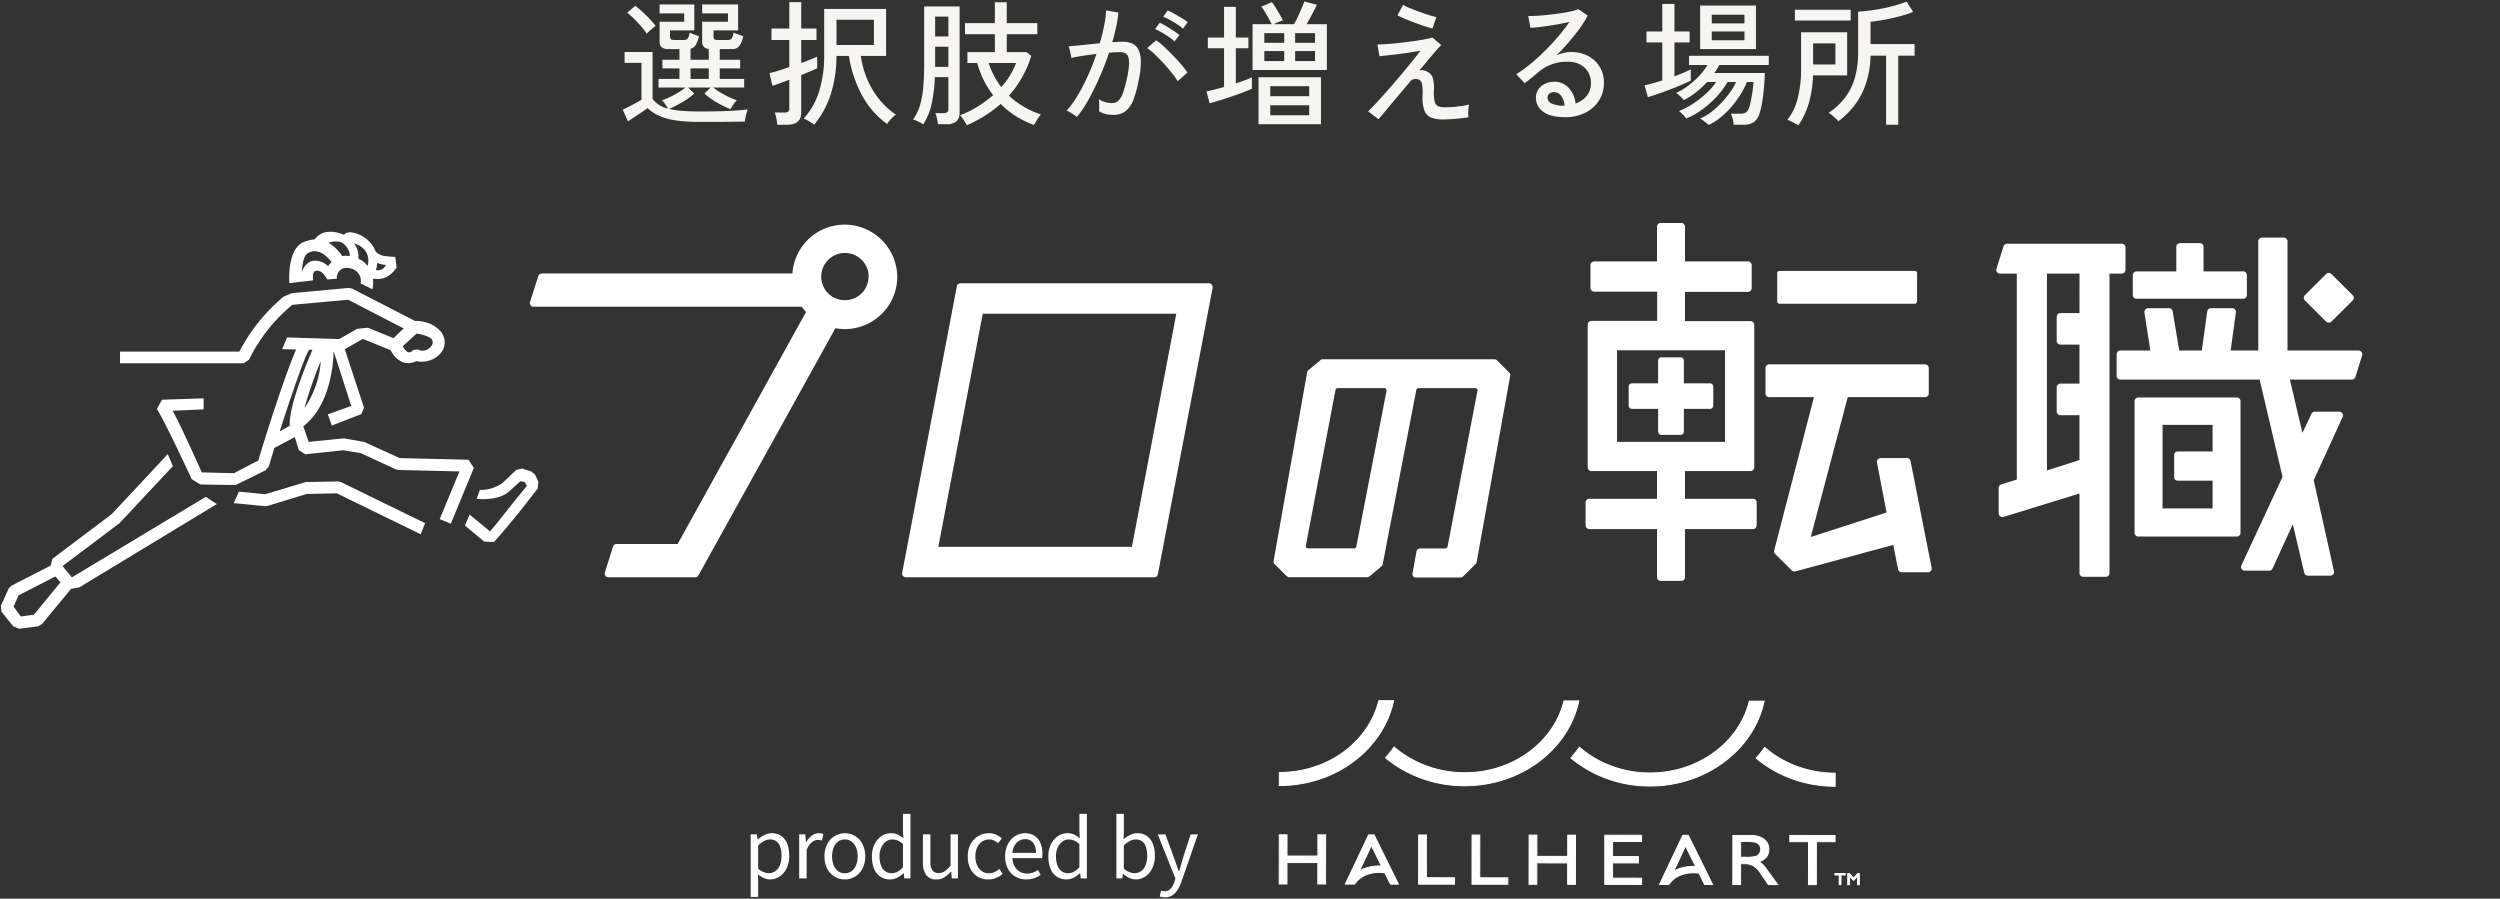 <svg xmlns="http://www.w3.org/2000/svg" width="740" height="266" viewBox="0 0 740 266"><rect x="0" y="0" width="740" height="266" fill="#333333" stroke="none"/><g transform="translate(.25 66)"><path fill="#fff" d="M357.629 17.841h-73.583a1.1 1.1 0 0 0-1.062.883l-16.199 84.877a1.138 1.138 0 0 0 .226.883 1.082 1.082 0 0 0 .835.381h73.565a1.06 1.06 0 0 0 1.062-.865l16.22-84.791a1.086 1.086 0 0 0-.244-.883 1.063 1.063 0 0 0-.818-.485Zm-22.834 78.007h-57.293l13.14-68.975h57.293Zm108.059-55.2a1.083 1.083 0 0 0-.748-.311h-50.8a1.031 1.031 0 0 0-.7.26l-3.6 2.994a.969.969 0 0 0-.331.571l-9.955 55.964v.138a.948.948 0 0 0 .278.675l3.62 3.6a1.047 1.047 0 0 0 .766.311h23.025a1.17 1.17 0 0 0 .7-.242l3.6-3.011a.951.951 0 0 0 .313-.554l9.955-51.6a.66.66 0 0 1 .661-.554h16.829a.66.66 0 0 1 .644.606l-8.876 46.289a.7.7 0 0 1-.679.554h-7.484a1.042 1.042 0 0 0-1.044.883l-1.184 6.61a.878.878 0 0 0 .209.761.925.925 0 0 0 .714.329h13.3a1.03 1.03 0 0 0 .766-.312l3.707-3.668a.933.933 0 0 0 .3-.571l9.973-55.374a.95.95 0 0 0-.279-.658Zm-41.63 55.114a.678.678 0 0 1-.661.554h-13.645a.7.7 0 0 1-.679-.623l8.821-46.255a.66.66 0 0 1 .661-.554h13.923a.675.675 0 0 1 .522.779ZM250.492.506a15.509 15.509 0 0 0-16.185 14.449h-74.193a1.078 1.078 0 0 0-1.027.761l-2.454 7.68a1.085 1.085 0 0 0 .164.954 1.1 1.1 0 0 0 .862.448h79.4a18.417 18.417 0 0 0 1.27 1.557l-37.995 68.663h-18.1a1.078 1.078 0 0 0-1.027.761l-2.419 7.683a1.033 1.033 0 0 0 .157.952 1.1 1.1 0 0 0 .87.45h25.723a1.08 1.08 0 0 0 .957-.554l40.533-73.162a14.983 14.983 0 0 0 2.767.26 15.6 15.6 0 0 0 11.239-4.791 15.419 15.419 0 0 0 4.285-11.388A15.619 15.619 0 0 0 250.492.506Zm6.335 15.418a6.94 6.94 0 0 1-6.666 6.922h-.365a6.942 6.942 0 0 1-6.961-6.922v-.138a7.023 7.023 0 0 1 14.045.138Zm436.345 41.491-8.563 18.723 6 26.925a1.087 1.087 0 0 1-.215.926 1.1 1.1 0 0 1-.864.406h-6.648a1.112 1.112 0 0 1-1.079-.848l-3.376-14.38-6 13.117a1.132 1.132 0 0 1-1.009.64h-7.206a1.115 1.115 0 0 1-.928-.508 1.1 1.1 0 0 1-.082-1.05l12.183-26.216-6.788-28.794h-41.228a1.093 1.093 0 0 1-1.1-1.09v-6.4a1.111 1.111 0 0 1 1.1-1.107h8.876l-1.741-11.265a1.1 1.1 0 0 1 .259-.879 1.117 1.117 0 0 1 .837-.384h6.179a1.077 1.077 0 0 1 1.079.917l1.949 11.611h6.683l1.6-11.577a1.094 1.094 0 0 1 1.1-.952h6.3a1.1 1.1 0 0 1 .825.379 1.086 1.086 0 0 1 .254.867l-1.547 11.282h8.18V5.433a1.111 1.111 0 0 1 1.109-1.107h6.44a1.111 1.111 0 0 1 1.1 1.107v32.325h21.041a1.117 1.117 0 0 1 .9.452 1.1 1.1 0 0 1 .166.985l-2.019 6.4a1.1 1.1 0 0 1-1.044.761h-18.334l3.707 15.77 2.7-5.641a1.114 1.114 0 0 1 1.009-.623h7.223a1.116 1.116 0 0 1 .9.522 1.1 1.1 0 0 1 .072 1.036Zm-28.351-42v5.921a1.087 1.087 0 0 1-.328.777 1.1 1.1 0 0 1-.786.313h-31.535a1.111 1.111 0 0 1-1.114-1.09v-5.918a1.111 1.111 0 0 1 1.114-1.09h11.765V7.06a1.093 1.093 0 0 1 1.1-1.09h5.865a1.093 1.093 0 0 1 1.1 1.09v7.266h11.62a1.1 1.1 0 0 1 .844.28 1.088 1.088 0 0 1 .356.812Z"/><rect width="41.403" height="9.708" fill="#fff" rx=".63" transform="translate(525.8 14.189)"/><path fill="#fff" d="M564.193 69.581h-7.762a1.135 1.135 0 0 0-.853.407 1.119 1.119 0 0 0-.244.908l2.837 14.8-22.434 7.25 10.947-41.392h22.869a1.11 1.11 0 0 0 1.113-1.09v-7.51a1.11 1.11 0 0 0-1.113-1.107h-46.12a1.1 1.1 0 0 0-.782.325 1.088 1.088 0 0 0-.315.782v7.508a1.093 1.093 0 0 0 1.1 1.09h13.244l-11.767 45.352a1.069 1.069 0 0 0 .279 1.056l4.908 4.88a1.171 1.171 0 0 0 1.079.294l28.977-7.839 1.427 7.216a1.1 1.1 0 0 0 1.1.882h7.745a1.117 1.117 0 0 0 .852-.4 1.1 1.1 0 0 0 .244-.9l-6.248-31.615a1.112 1.112 0 0 0-1.083-.897Zm-58.302-22.116h-7.712v-6.748a.972.972 0 0 0-.975-.952h-5.674a.972.972 0 0 0-.975.952v6.748h-7.745a.972.972 0 0 0-.975.952v5.658a.972.972 0 0 0 .975.952h7.745v6.731a.972.972 0 0 0 .975.969h5.674a.972.972 0 0 0 .975-.969v-6.731h7.71a.989.989 0 0 0 .992-.952v-5.623a.989.989 0 0 0-.99-.987Z"/><path fill="#fff" d="M518.629 81.641h-20.118v-8.2h19.4a1.093 1.093 0 0 0 1.1-1.09V30.144a1.093 1.093 0 0 0-1.1-1.09h-19.4V20.4h18.64a1.093 1.093 0 0 0 1.1-1.09v-6.851a1.093 1.093 0 0 0-1.1-1.09h-18.64V1.09A1.111 1.111 0 0 0 497.397 0h-6.074a1.093 1.093 0 0 0-1.1 1.09v10.279h-18.584a1.111 1.111 0 0 0-1.114 1.09v6.783a1.111 1.111 0 0 0 1.114 1.09h18.639v8.652h-19.456a1.111 1.111 0 0 0-1.114 1.09v42.275a1.111 1.111 0 0 0 1.114 1.09h19.405v8.2h-20.032a1.111 1.111 0 0 0-1.114 1.09V89.5a1.111 1.111 0 0 0 1.114 1.107h20.032v14.224a1.111 1.111 0 0 0 1.1 1.107h6.074a1.111 1.111 0 0 0 1.114-1.107V90.6h20.118a1.1 1.1 0 0 0 .782-.326 1.086 1.086 0 0 0 .315-.782v-6.76a1.093 1.093 0 0 0-1.101-1.091Zm-40.237-43.97h31.953V64.8h-31.953Zm209.89-8.479a1.1 1.1 0 0 0 .783.311 1.1 1.1 0 0 0 .783-.312l6.3-6.264a1.086 1.086 0 0 0 0-1.557l-6.3-6.264a1.136 1.136 0 0 0-1.566 0l-6.283 6.264a1.086 1.086 0 0 0 0 1.557ZM627.786 6.143h-33.955a1.078 1.078 0 0 0-1.044.779l-2.089 6.645a1.086 1.086 0 0 0 .165.98 1.1 1.1 0 0 0 .9.439h4.96v60.962l-4.594 1.419a1.091 1.091 0 0 0-.766 1.038v7.545a1.106 1.106 0 0 0 .449.881 1.119 1.119 0 0 0 .978.174l22.486-6.922v23.551a1.111 1.111 0 0 0 1.1 1.107h6.682a1.111 1.111 0 0 0 1.1-1.107V14.985h3.62a1.111 1.111 0 0 0 1.114-1.09V7.25a1.11 1.11 0 0 0-1.1-1.107Zm-12.513 20.523h-5.639a1.111 1.111 0 0 0-1.1 1.107v7.13a1.111 1.111 0 0 0 1.1 1.107h5.639v11.542h-5.639a1.111 1.111 0 0 0-1.1 1.107v7.147a1.093 1.093 0 0 0 1.1 1.09h5.639v13.273l-9.624 3.08V14.985h9.642Zm46.571 24.987h-29.151a1.111 1.111 0 0 0-1.114 1.09v38.969a1.111 1.111 0 0 0 1.114 1.107h29.151a1.111 1.111 0 0 0 1.1-1.107V52.743a1.093 1.093 0 0 0-1.1-1.09Zm-7.165 15.989h-10.256a1.026 1.026 0 0 0-1.114.865v6.922a.778.778 0 0 0 .331.606 1.206 1.206 0 0 0 .783.242h10.256v8.2h-14.816V59.769h14.816ZM21.024 104.898l-2.767-3.34 16.829-12.666 15.837-16.911-1.514-3.56-16.586 17.754-17.6 13.255-.47 1.973-11.638 5.97-.815.848-2.3 5.122.191 1.73 3.481 4.326 1.74.71 5.569-.71 1.2-.675 8.563-10.383h-.087l2.611-.5 40.673-24.642-3.289-2.128ZM9.8 115.938l-3.881.537-2.142-2.894 1.445-3.357 10.912-5.589 1.514 1.73Zm90.828-39.263-.818-.173-9.592.19-11.972 3.6-7.779-.761-1.549 3.391 9.328.9.7-.069 11.608-3.547 8.911-.173 24.8 12.1 1.323-3.271Z"/><path fill="#fff" d="m138.429 70.082-20.362-.485-10.443-4.758-6.056-1.09-10.443 1.055-1.6-4.62c7.936-6.091 8.876-18.273 8.98-22.219l5.221 16.18-6.961 2.509 1.218 3.305 8.7-3.374.818-1.921-5.694-17.304 5.36-3.046 8.249 3.357a6.94 6.94 0 0 0 3.359 3.461l.4.156a5.038 5.038 0 0 0 3.794-.4 7.571 7.571 0 0 0 5.813-1.09 6.278 6.278 0 0 0 2.088-2.284 4.978 4.978 0 0 0-.609-5.312 8.466 8.466 0 0 0-4.554-2.787 8.889 8.889 0 0 0-3.08-.4l-18.658-9.6-.992-.19-16.812 1.54-2.458 1.038a52.573 52.573 0 0 0-13.1 16.266h-35.33v3.461h36.548l1.619-1.038a48.928 48.928 0 0 1 12.843-16.266l16.5-1.505 16.447 8.5-3.011 2.873-7.536-3.08-3.185.311-5.343 3.028-15.452-.471-1.427 3.461 4.142.121c-3.011 6.61-8.7 24.607-9.938 28.621l-1.277 4.222-7.2 3.755-9.52-.225s-6.961-15.66-8.7-18.256l9.241-.4v-3.266l-12.3.4-1.549 2.769c2.046 2.902 10.328 20.76 10.328 20.76l2.558 1.557 10.442.174 8.806-4.343.975-1.09 1.514-5a2.917 2.917 0 0 1 .226-.727v.138l5.987-3.167 1.166 3.842 1.88 1.246 11.26-1.194 5.221.848 10.445 4.827.7.156 18.065.433-5.848 14.12 3.289 1.35 6.822-16.508Zm-11.382-36.1a1.554 1.554 0 0 1 .731 1.73 2.613 2.613 0 0 1-.922 1.315 2.9 2.9 0 0 1-3.481.381l-1.427.208a1.133 1.133 0 0 1-1.375.623c-.7-.208-1.34-1.263-1.618-1.73l4.072-3.755a10.974 10.974 0 0 1 4.02 1.229Zm-44.5 27.687c3.637-11.334 7.536-22.5 8.7-24.139h.992c-2.593 6.074-6.961 16.975-6.735 22.5Zm7.327-6.922a122.11 122.11 0 0 1 4.833-13.84 28.446 28.446 0 0 1-4.8 13.843Zm2.522-37.755c0-.831-.261-2.405.731-2.786a1.592 1.592 0 0 1 1.1 0c1.183.381 1.74 1.523 2.419 2.509l2.819-.225v-.571a2.431 2.431 0 0 1 .191-.779 2.95 2.95 0 0 1 1.74-1.73 4.322 4.322 0 0 1 2.437.121 3.771 3.771 0 0 1 2.674 4.361l3.481 1.73a8.243 8.243 0 0 0 .139-3.1h.627a5.787 5.787 0 0 0 4.107-.952 9.489 9.489 0 0 0 2.28-2.353l-.188-1.625-.191-1.557a25.877 25.877 0 0 1-2.7-.208 4.422 4.422 0 0 1-2.193-.64 4.154 4.154 0 0 1-.975-.831 7.224 7.224 0 0 0-1.007-1.864 9.18 9.18 0 0 0-6.091-3.7 2.708 2.708 0 0 0-2.3.675l-1.114-.381a8.119 8.119 0 0 0-4.4-.329 5.8 5.8 0 0 0-3.1 2.094 11.96 11.96 0 0 0-3.394.848c-4.647 2.146-4.177 11.144-4.09 12.113Zm20.188-4.793a9.132 9.132 0 0 0 1.375.242 2.572 2.572 0 0 1-1.74 1.488 3.5 3.5 0 0 1-1.2 0 8.178 8.178 0 0 0 .366-2.111 10.692 10.692 0 0 0 1.2.381Zm-4.924-4.257a5.168 5.168 0 0 1 .888 4.759 6.956 6.956 0 0 0-2.716-2.109 1.279 1.279 0 0 0 0-.242 6.393 6.393 0 0 0-1.131-4.1l-.139-.19a6.115 6.115 0 0 1 3.1 1.886ZM96.869 5.848h.174a5.718 5.718 0 0 1 1.41-.311 4.6 4.6 0 0 1 1.462 0h.313a4.041 4.041 0 0 1 1.74 1.107 5.379 5.379 0 0 1 1.009 1.54 4.157 4.157 0 0 1 .278.779 5.162 5.162 0 0 1 0 .831 7 7 0 0 0-2.175 0 16.157 16.157 0 0 0-2.193-2.544 13.544 13.544 0 0 0-1.1-.883l-.592-.381-.313-.173c-.082.122-.117.07-.013.035Zm-5.882 3.029.174-.1c.346-.195 3.346-1.735 6.735 2.815a7.44 7.44 0 0 0-1.044 1.211 5.4 5.4 0 0 0-4.838-1.54 4.61 4.61 0 0 0-2.889 3.461c.052-2.352.482-5.224 1.862-5.847Zm68.1 67.66-.992-2.128-1.166-.883-2.628-.848-1.74.415-4.107 3.893a11.376 11.376 0 0 1-6.666 2.042l-.958 2.65c.7 0 6.352.658 9.607-2.2l3.324-3.028 1.253.208.7 1.142-4.65 5.728-4.107 5.191-2.158 2.578-6.056-5-1.375 3.27 5.743 4.759 2.889.087 3.481-4.015 3.777-4.568 5.674-7.25ZM221.958 199.5v-18.532h1.8l.216 1.512h.048a10.64 10.64 0 0 1 1.956-1.3 4.729 4.729 0 0 1 2.2-.552 4.779 4.779 0 0 1 2.844.828 5.02 5.02 0 0 1 1.752 2.316 9.51 9.51 0 0 1 .588 3.5 8.273 8.273 0 0 1-.8 3.8 6.047 6.047 0 0 1-2.088 2.4 5.019 5.019 0 0 1-2.78.84 4.5 4.5 0 0 1-1.8-.4 7.813 7.813 0 0 1-1.8-1.112l.072 2.28v4.42Zm5.376-7.036a3.23 3.23 0 0 0 1.932-.612 3.988 3.988 0 0 0 1.332-1.776 7.252 7.252 0 0 0 .48-2.772 8.35 8.35 0 0 0-.348-2.532 3.449 3.449 0 0 0-1.092-1.692 3.121 3.121 0 0 0-2.016-.6 3.521 3.521 0 0 0-1.668.456 8.864 8.864 0 0 0-1.788 1.32v6.864a5.479 5.479 0 0 0 1.7 1.044 4.452 4.452 0 0 0 1.468.3ZM236.31 194v-13.032h1.8l.216 2.376h.048a5.97 5.97 0 0 1 1.644-1.98 3.357 3.357 0 0 1 2.052-.732 4.355 4.355 0 0 1 .78.06 1.889 1.889 0 0 1 .612.228l-.408 1.9q-.336-.1-.6-.156a3.113 3.113 0 0 0-.672-.06 2.9 2.9 0 0 0-1.7.684 5.237 5.237 0 0 0-1.56 2.34V194Zm13.512.312a5.854 5.854 0 0 1-2.976-.8 5.828 5.828 0 0 1-2.22-2.328 7.619 7.619 0 0 1-.828-3.684 7.673 7.673 0 0 1 .828-3.708 5.913 5.913 0 0 1 2.22-2.34 5.788 5.788 0 0 1 2.976-.816 5.889 5.889 0 0 1 2.292.456 5.617 5.617 0 0 1 1.936 1.34 6.373 6.373 0 0 1 1.32 2.16 8.187 8.187 0 0 1 .48 2.9 7.53 7.53 0 0 1-.84 3.684 5.965 5.965 0 0 1-2.212 2.332 5.77 5.77 0 0 1-2.976.804Zm0-1.824a3.262 3.262 0 0 0 1.98-.624 4.1 4.1 0 0 0 1.332-1.752 6.636 6.636 0 0 0 .48-2.616 6.7 6.7 0 0 0-.48-2.64 4.1 4.1 0 0 0-1.332-1.756 3.262 3.262 0 0 0-1.98-.624 3.262 3.262 0 0 0-1.98.624 4.015 4.015 0 0 0-1.32 1.752 6.855 6.855 0 0 0-.472 2.648 6.786 6.786 0 0 0 .468 2.616 4.015 4.015 0 0 0 1.32 1.752 3.262 3.262 0 0 0 1.984.62Zm13.392 1.824a5.081 5.081 0 0 1-2.844-.792 5.09 5.09 0 0 1-1.872-2.32 9.316 9.316 0 0 1-.66-3.708 7.866 7.866 0 0 1 .792-3.648 6.106 6.106 0 0 1 2.076-2.376 4.968 4.968 0 0 1 2.772-.84 4.553 4.553 0 0 1 1.98.4 8.205 8.205 0 0 1 1.692 1.116l-.12-2.232V174.9h2.208V194h-1.8l-.188-1.536h-.072a7.5 7.5 0 0 1-1.78 1.308 4.553 4.553 0 0 1-2.184.54Zm.48-1.848a3.563 3.563 0 0 0 1.728-.444 6.123 6.123 0 0 0 1.608-1.332v-6.84a5.457 5.457 0 0 0-1.58-1.056 4.171 4.171 0 0 0-1.584-.312 3.077 3.077 0 0 0-1.884.636 4.473 4.473 0 0 0-1.372 1.752 6.149 6.149 0 0 0-.516 2.6 7.516 7.516 0 0 0 .432 2.688 3.689 3.689 0 0 0 1.236 1.716 3.183 3.183 0 0 0 1.932.592Zm13.248 1.848a3.548 3.548 0 0 1-3.036-1.3 6.255 6.255 0 0 1-.972-3.792v-8.256h2.208v7.996a4.686 4.686 0 0 0 .576 2.628 2.118 2.118 0 0 0 1.872.828 3.171 3.171 0 0 0 1.8-.528 8.309 8.309 0 0 0 1.728-1.68v-9.24h2.184V194h-1.824l-.168-2.04h-.072a8.827 8.827 0 0 1-1.932 1.7 4.313 4.313 0 0 1-2.364.652Zm15.36 0a6.059 6.059 0 0 1-3.108-.8 5.694 5.694 0 0 1-2.184-2.332 7.806 7.806 0 0 1-.8-3.684 7.412 7.412 0 0 1 .864-3.708 6.056 6.056 0 0 1 2.3-2.34 6.178 6.178 0 0 1 3.1-.816 4.913 4.913 0 0 1 2.2.456 6.652 6.652 0 0 1 1.6 1.08l-1.1 1.44a5.071 5.071 0 0 0-1.188-.816 3.144 3.144 0 0 0-1.4-.312 3.722 3.722 0 0 0-2.136.62 4.173 4.173 0 0 0-1.46 1.756 6.17 6.17 0 0 0-.528 2.64 6.231 6.231 0 0 0 .516 2.616 4.2 4.2 0 0 0 1.416 1.752 3.594 3.594 0 0 0 2.1.624 3.8 3.8 0 0 0 1.68-.372 6.107 6.107 0 0 0 1.392-.924l.96 1.488a6.916 6.916 0 0 1-1.968 1.2 6.019 6.019 0 0 1-2.256.432Zm11.208 0a6.23 6.23 0 0 1-3.168-.812 5.86 5.86 0 0 1-2.244-2.34 7.565 7.565 0 0 1-.828-3.66 8.015 8.015 0 0 1 .48-2.872 6.642 6.642 0 0 1 1.308-2.16 5.665 5.665 0 0 1 1.884-1.368 5.281 5.281 0 0 1 2.16-.468 5.113 5.113 0 0 1 2.832.744 4.738 4.738 0 0 1 1.764 2.124 7.969 7.969 0 0 1 .612 3.252q0 .36-.024.672a5.655 5.655 0 0 1-.072.576h-8.784a5.512 5.512 0 0 0 .636 2.412 4.149 4.149 0 0 0 1.5 1.588 4.149 4.149 0 0 0 2.184.56 5.19 5.19 0 0 0 1.74-.276 7.3 7.3 0 0 0 1.524-.756l.768 1.464a9.1 9.1 0 0 1-1.9.936 6.918 6.918 0 0 1-2.372.384Zm-4.1-7.872h6.98a4.659 4.659 0 0 0-.852-3.012 2.91 2.91 0 0 0-2.388-1.044 3.292 3.292 0 0 0-1.716.48 3.934 3.934 0 0 0-1.344 1.368 5.321 5.321 0 0 0-.684 2.208Zm16.028 7.872a5.081 5.081 0 0 1-2.844-.792 5.09 5.09 0 0 1-1.872-2.32 9.316 9.316 0 0 1-.66-3.708 7.866 7.866 0 0 1 .792-3.648 6.106 6.106 0 0 1 2.076-2.376 4.968 4.968 0 0 1 2.772-.84 4.553 4.553 0 0 1 1.98.4 8.205 8.205 0 0 1 1.692 1.116l-.12-2.232V174.9h2.208V194h-1.8l-.192-1.536h-.072a7.5 7.5 0 0 1-1.776 1.308 4.553 4.553 0 0 1-2.184.54Zm.48-1.848a3.563 3.563 0 0 0 1.732-.444 6.123 6.123 0 0 0 1.6-1.332v-6.84a5.457 5.457 0 0 0-1.584-1.056 4.171 4.171 0 0 0-1.584-.312 3.077 3.077 0 0 0-1.884.636 4.473 4.473 0 0 0-1.368 1.752 6.149 6.149 0 0 0-.516 2.6 7.516 7.516 0 0 0 .436 2.692 3.689 3.689 0 0 0 1.236 1.716 3.183 3.183 0 0 0 1.932.588Zm20.016 1.848a4.66 4.66 0 0 1-1.872-.432 6.408 6.408 0 0 1-1.824-1.224h-.1L331.95 194h-1.752v-19.1h2.208v5.232l-.1 2.328a9.356 9.356 0 0 1 1.944-1.3 4.779 4.779 0 0 1 2.16-.528 4.725 4.725 0 0 1 2.832.828 5.129 5.129 0 0 1 1.752 2.316 9.339 9.339 0 0 1 .6 3.5 8.291 8.291 0 0 1-.8 3.792 6.031 6.031 0 0 1-2.088 2.412 5.019 5.019 0 0 1-2.772.832Zm-.36-1.848a3.23 3.23 0 0 0 1.932-.612 3.988 3.988 0 0 0 1.332-1.776 7.252 7.252 0 0 0 .48-2.772 8.35 8.35 0 0 0-.348-2.532 3.449 3.449 0 0 0-1.092-1.692 3.121 3.121 0 0 0-2.016-.6 3.59 3.59 0 0 0-1.68.456 8.2 8.2 0 0 0-1.776 1.32v6.864a5.177 5.177 0 0 0 1.692 1.044 4.554 4.554 0 0 0 1.476.3Zm8.976 7.152a4.566 4.566 0 0 1-.84-.072 3.986 3.986 0 0 1-.7-.192l.44-1.752q.192.072.456.144a2.089 2.089 0 0 0 .552.072 2.306 2.306 0 0 0 1.812-.8 5.831 5.831 0 0 0 1.116-2l.288-.984-5.232-13.056h2.28l2.64 7.224q.312.864.636 1.824t.66 1.872h.12l.54-1.86q.276-.948.516-1.836l2.352-7.224h2.136l-4.9 14.124a11.488 11.488 0 0 1-1.1 2.292 5.309 5.309 0 0 1-1.56 1.62 3.928 3.928 0 0 1-2.212.604Z"/><g fill="#fff"><path d="M522.101 155.248a39.2 39.2 0 0 1-2.539 3.167 36.463 36.463 0 0 0 23.389 8.313v-3.868a31.81 31.81 0 0 1-20.85-7.612m-114.233-13.85c-2.977 12.16-15.049 21.274-29.427 21.255v3.868c16.757.015 30.771-10.818 33.829-25.123Zm54.833.07c-2.979 12.159-15.045 21.274-29.427 21.255a32.026 32.026 0 0 1-20.862-7.608 36 36 0 0 1-2.54 3.176 36.587 36.587 0 0 0 23.4 8.3c16.773.021 30.774-10.817 33.823-25.116Zm54.846.068c-2.974 12.16-15.048 21.274-29.427 21.255a31.84 31.84 0 0 1-20.85-7.613 41.426 41.426 0 0 1-2.53 3.167 36.43 36.43 0 0 0 23.38 8.313c16.753.025 30.758-10.817 33.813-25.113Z"/><path d="M543.096 166.875h-.148a37.614 37.614 0 0 1-12.828-2.243 36.186 36.186 0 0 1-5.658-2.625 34.816 34.816 0 0 1-4.994-3.481l-.114-.1.1-.111a39.191 39.191 0 0 0 2.529-3.156l.093-.129.12.1a29.907 29.907 0 0 0 4.376 3.153 31.257 31.257 0 0 0 4.994 2.384 32.284 32.284 0 0 0 5.5 1.51 33.3 33.3 0 0 0 5.891.532h.148Zm-23.334-8.472a34.542 34.542 0 0 0 4.838 3.355 35.893 35.893 0 0 0 5.619 2.6 37.311 37.311 0 0 0 12.587 2.218v-3.572a33.575 33.575 0 0 1-5.8-.535 32.577 32.577 0 0 1-5.544-1.519 31.547 31.547 0 0 1-5.038-2.409 30.218 30.218 0 0 1-4.294-3.079 40.606 40.606 0 0 1-2.368 2.941Zm-31.6 8.408h-.05a37.594 37.594 0 0 1-12.826-2.243 36.143 36.143 0 0 1-5.656-2.632 34.78 34.78 0 0 1-4.992-3.481l-.114-.095.1-.111a42.677 42.677 0 0 0 2.514-3.157l.093-.129.12.1a29.994 29.994 0 0 0 4.371 3.157 31.307 31.307 0 0 0 5 2.387 32.3 32.3 0 0 0 5.5 1.51 33.272 33.272 0 0 0 5.89.532h.043a32.78 32.78 0 0 0 10.194-1.606 30.906 30.906 0 0 0 8.693-4.436 28.219 28.219 0 0 0 6.563-6.7 25.286 25.286 0 0 0 3.8-8.4l.027-.111h4.679l-.037.174a29.051 29.051 0 0 1-4.225 10 31.66 31.66 0 0 1-3.419 4.288 33.486 33.486 0 0 1-4.168 3.709 35.533 35.533 0 0 1-10.153 5.307 37.721 37.721 0 0 1-11.958 1.933Zm-23.229-8.48a34.517 34.517 0 0 0 4.837 3.357 35.854 35.854 0 0 0 5.619 2.6 37.306 37.306 0 0 0 12.717 2.218h.049a37.431 37.431 0 0 0 11.868-1.894 35.244 35.244 0 0 0 10.07-5.264 33.194 33.194 0 0 0 4.123-3.675 31.374 31.374 0 0 0 3.388-4.254 28.782 28.782 0 0 0 4.151-9.729h-4.093a25.593 25.593 0 0 1-3.82 8.383 28.5 28.5 0 0 1-6.631 6.771 31.19 31.19 0 0 1-8.775 4.481 33.069 33.069 0 0 1-10.28 1.627h-.035a33.568 33.568 0 0 1-5.942-.537 32.585 32.585 0 0 1-5.548-1.523 31.6 31.6 0 0 1-5.041-2.406 30.315 30.315 0 0 1-4.3-3.091 42.68 42.68 0 0 1-2.348 2.94Zm-31.618 8.405h-.053a38.379 38.379 0 0 1-6.537-.569 37.56 37.56 0 0 1-6.18-1.635 36.286 36.286 0 0 1-5.7-2.614 34.486 34.486 0 0 1-5.068-3.513l-.115-.1.1-.111a35.949 35.949 0 0 0 2.53-3.163l.092-.13.12.1a30.069 30.069 0 0 0 4.444 3.179 31.564 31.564 0 0 0 5.028 2.379 32.533 32.533 0 0 0 5.486 1.498 33.109 33.109 0 0 0 5.8.522h.043a32.758 32.758 0 0 0 10.194-1.606 30.879 30.879 0 0 0 8.689-4.436 28.218 28.218 0 0 0 6.561-6.7 25.317 25.317 0 0 0 3.8-8.407l.027-.111h4.686l-.037.174a29.069 29.069 0 0 1-4.226 10.007 31.66 31.66 0 0 1-3.417 4.288 33.469 33.469 0 0 1-4.158 3.707 35.513 35.513 0 0 1-10.145 5.305 37.73 37.73 0 0 1-11.961 1.922Zm-23.238-8.46a34.225 34.225 0 0 0 4.9 3.38 36 36 0 0 0 5.659 2.594 37.264 37.264 0 0 0 6.143 1.627 38.09 38.09 0 0 0 6.489.565h.049a37.44 37.44 0 0 0 11.87-1.908 35.225 35.225 0 0 0 10.07-5.264 32.088 32.088 0 0 0 7.5-7.932 28.8 28.8 0 0 0 4.155-9.729h-4.1a25.616 25.616 0 0 1-3.824 8.389 28.514 28.514 0 0 1-6.626 6.767 31.173 31.173 0 0 1-8.771 4.485 33.045 33.045 0 0 1-10.277 1.627h-.044a33.39 33.39 0 0 1-5.859-.526 32.828 32.828 0 0 1-5.535-1.505 31.851 31.851 0 0 1-5.072-2.4 30.382 30.382 0 0 1-4.367-3.105 36.254 36.254 0 0 1-2.366 2.943Zm-31.595 8.387h-.2v-4.158h.188a32.76 32.76 0 0 0 10.193-1.6 30.905 30.905 0 0 0 8.699-4.44 28.229 28.229 0 0 0 6.563-6.7 25.309 25.309 0 0 0 3.808-8.405l.022-.11h4.686l-.037.174a29.091 29.091 0 0 1-4.234 10 31.691 31.691 0 0 1-3.42 4.3 33.505 33.505 0 0 1-4.16 3.71 35.537 35.537 0 0 1-10.151 5.306 37.707 37.707 0 0 1-11.957 1.926Zm.1-3.87v3.58a37.412 37.412 0 0 0 11.766-1.908 35.247 35.247 0 0 0 10.07-5.264 32.123 32.123 0 0 0 7.512-7.929 28.821 28.821 0 0 0 4.15-9.722h-4.107a25.607 25.607 0 0 1-3.82 8.377 28.514 28.514 0 0 1-6.631 6.771 31.188 31.188 0 0 1-8.772 4.481 33.038 33.038 0 0 1-10.175 1.622Zm11.258 18.321h2.31l-.019 14.552h-2.31v-6.338l-9.131-.012v6.338h-2.292l.019-14.552h2.294v6.277l9.131.012Z"/><path d="M378.269 180.957h2.587v6.277l8.841.012v-6.277h2.592l-.018 14.842h-2.593v-6.338l-8.841-.012v6.338h-2.587Zm2.3.3h-2.011l-.008 14.252h2.01v-6.338l9.42.012v6.338h2.01l.018-14.265h-2.015v6.277l-9.42-.012Zm83.215-.047h2.3l-.016 14.549h-2.3v-6.335l-9.128-.012v6.338h-2.3l.019-14.552h2.3v6.277l9.127.012Z"/><path d="M452.219 181.05h2.589v6.277l8.838.012.007-6.277h2.594l-.02 14.842h-2.6l.007-6.338-8.838-.012v6.338h-2.6Zm2.3.3h-2.011l-.018 14.261h2.013l.007-6.338 9.417.012-.007 6.338h2.014l.013-14.265h-2.01v6.277l-9.415-.012Zm-34.857-.196h2.314l-.016 12.649 8.31.01v1.906l-10.626-.013Z"/><path d="M419.518 181.007h2.6l-.016 12.649 8.31.01v2.2l-10.916-.013Zm2.314.3h-2.024l-.018 14.261 10.342.013v-1.626l-8.31-.01Zm13.645-.134h2.3l-.016 12.649 8.312.01v1.906l-10.616-.013Z"/><path d="M435.331 181.028h2.592l-.016 12.649 8.31.01v2.2l-10.9-.013Zm2.3.3h-2.01l-.018 14.265 10.326.013v-1.621l-8.312-.01Zm37.137-.105 10.9.013v1.848l-8.594-.01v4.466l7.639.01v1.871h-7.643v4.522l8.594.01v1.844l-10.9-.018Z"/><path d="m474.625 181.077 11.184.015v2.138l-8.595-.01v4.176l7.639.01v2.163l-7.639-.01v4.232l8.594.01v2.134l-11.184-.007Zm10.9.3-10.607-.013-.024 14.268 10.607.013v-1.555l-8.594-.01v-4.806l7.639.01v-1.588l-7.639-.01v-4.756l8.594.01Zm21.156 14.44-7.206-14.579h-1.615l-6.891 14.561h2.747c2.889-4.118 8.059-3.471 8.942-3.332l1.664 3.345Zm-11.493-3.965 3.479-7.432 3 6.036a12.707 12.707 0 0 0-6.478 1.391"/><path d="M506.911 195.961h-2.678l-1.669-3.358a10.842 10.842 0 0 0-1.553-.108 10.107 10.107 0 0 0-3.571.614 7.58 7.58 0 0 0-3.605 2.777l-.043.062h-3.052l7.031-14.857h1.8l.04.08Zm-2.5-.3h2.035l-7.064-14.285h-1.433l-6.754 14.273h2.444a7.862 7.862 0 0 1 3.7-2.827 10.394 10.394 0 0 1 3.673-.633 10.982 10.982 0 0 1 1.671.123l.074.012Zm-9.544-3.476 3.8-8.106 3.234 6.532-.243-.009c-.179 0-.361-.01-.54-.01a13.924 13.924 0 0 0-2.749.266 10.984 10.984 0 0 0-3.116 1.116Zm3.8-7.439-3.171 6.778a11.455 11.455 0 0 1 2.81-.946 14.215 14.215 0 0 1 2.81-.272h.308Zm-84.994 10.952-7.2-14.58h-1.624l-6.885 14.561h2.747c2.886-4.118 8.061-3.471 8.936-3.332l1.673 3.345Zm-11.486-3.965 3.485-7.434 3 6.041a12.735 12.735 0 0 0-6.483 1.393"/><path d="M413.908 195.843h-2.672l-1.676-3.354a10.739 10.739 0 0 0-1.548-.108 10.1 10.1 0 0 0-3.57.614 7.576 7.576 0 0 0-3.6 2.777l-.043.062h-3.048l7.014-14.855h1.8Zm-2.495-.3h2.027l-7.068-14.28h-1.434l-6.743 14.273h2.446a7.858 7.858 0 0 1 3.7-2.82 10.39 10.39 0 0 1 3.672-.633 10.865 10.865 0 0 1 1.667.123l.074.012Zm-9.547-3.476 3.8-8.1 3.238 6.529-.243-.009c-.179 0-.359-.01-.538-.01a13.935 13.935 0 0 0-2.749.266 11.016 11.016 0 0 0-3.12 1.116Zm3.808-7.441-3.176 6.776a11.49 11.49 0 0 1 2.818-.948 14.224 14.224 0 0 1 2.81-.272h.308Zm116.241 5.712a6.122 6.122 0 0 0-1.505-1.279 4.825 4.825 0 0 0 2.208-1.4 3.681 3.681 0 0 0 .716-2.239 3.6 3.6 0 0 0-1.443-3.02 6.219 6.219 0 0 0-3.895-1.118h-5.309l-.019 14.552h2.308v-6.18h1.36a5.21 5.21 0 0 1 4.319 2.469l2.533 3.72h2.74c-.775-1.075-3.618-5.028-4.024-5.5m-2.364-2.861a10.764 10.764 0 0 1-2.918.275h-1.635v-4.7h1.457a14.093 14.093 0 0 1 2.929.24 2.191 2.191 0 0 1 1.143.81 2.144 2.144 0 0 1 .4 1.266 2.34 2.34 0 0 1-.358 1.273 2.218 2.218 0 0 1-1.025.831"/><path d="M526.22 195.987h-3.105l-2.577-3.783a6.573 6.573 0 0 0-1.4-1.488 4.6 4.6 0 0 0-2.81-.918h-1.213v6.18h-2.6l.023-14.838h5.452a8.162 8.162 0 0 1 2.24.288 5.175 5.175 0 0 1 1.74.861 3.78 3.78 0 0 1 1.127 1.363 4.061 4.061 0 0 1 .374 1.774 3.817 3.817 0 0 1-.739 2.325 4.732 4.732 0 0 1-2 1.35 6.211 6.211 0 0 1 1.294 1.153c.271.319 1.627 2.174 4.031 5.511Zm-2.946-.3h2.382c-2.854-3.963-3.672-5.053-3.845-5.264a5.961 5.961 0 0 0-1.47-1.25l-.262-.157.287-.1a4.787 4.787 0 0 0 2.141-1.355 3.533 3.533 0 0 0 .686-2.152 3.775 3.775 0 0 0-.345-1.646 3.494 3.494 0 0 0-1.035-1.26 4.88 4.88 0 0 0-1.644-.813 7.874 7.874 0 0 0-2.16-.277h-5.171l-.018 14.265h2.018v-6.18h1.5a4.88 4.88 0 0 1 2.972.974 6.95 6.95 0 0 1 1.464 1.553Zm-6.623-7.786h-1.8v-4.986h1.6a14.224 14.224 0 0 1 2.972.247 2.32 2.32 0 0 1 1.216.862 2.279 2.279 0 0 1 .427 1.35 2.489 2.489 0 0 1-.38 1.35 2.353 2.353 0 0 1-1.088.887 10.873 10.873 0 0 1-2.947.3Zm-1.517-.3h1.517a10.322 10.322 0 0 0 2.832-.263 2.07 2.07 0 0 0 .958-.778 2.205 2.205 0 0 0 .336-1.195 2 2 0 0 0-.374-1.183 2.039 2.039 0 0 0-1.065-.742 13.9 13.9 0 0 0-2.885-.234h-1.315Zm27.799-6.291-13.393-.022v1.848h5.53l-.016 12.705h2.333l.016-12.705h5.53Z"/><path d="m529.393 181.143 13.683.018v2.138h-5.53l-.016 12.705h-2.62l.016-12.705h-5.533Zm13.393.306-13.1-.018v1.559h5.53l-.016 12.705h2.044l.016-12.705h5.53Zm3.156 11.552h-1.272v2.869h-.529v-2.869h-1.264v-.427h3.065Z"/><path d="M542.734 192.423h3.357v.717h-1.272v2.869h-.815v-2.869h-1.264Zm3.065.3h-2.775v.139h1.264v2.869h.241v-2.873h1.275Zm4.311 3.156h-.523v-2.57h-.01l-1.134 1.276h-.081l-1.127-1.279h-.01v2.569h-.532v-3.3h.5l1.211 1.355 1.217-1.352h.487Z"/><path d="M550.25 196.018h-.817v-2.345l-.935 1.051h-.211l-.927-1.053v2.344h-.822v-3.586h.705l1.155 1.282 1.152-1.279h.7Zm-.523-.3h.234v-3.002h-.278l-1.281 1.423-1.284-1.425h-.293v3.005h.243v-2.568h.22l1.1 1.251 1.109-1.248h.22Z"/></g><path fill="#f7f5f2" d="M206.99-29.92a50.391 50.391 0 0 1-7.04-.42 19.077 19.077 0 0 1-4.96-1.32 12.4 12.4 0 0 1-3.56-2.34q-.68.52-1.76 1.24t-2.18 1.44q-1.1.72-1.86 1.24l-1.56-3.48q.68-.28 1.74-.82t2.12-1.12q1.06-.58 1.7-.98V-47.4h-5v-3.2h8.28v13.88a7.642 7.642 0 0 0 4.56 2.84 12.762 12.762 0 0 0-.82-1.28 9.327 9.327 0 0 0-.94-1.16 18.7 18.7 0 0 0 2.3-.94q1.3-.62 2.56-1.38a15.867 15.867 0 0 0 2.06-1.44h-7.96v-2.56h6.2v-3.12h-5.04v-2.56h5.04v-3.16h-3.2a3.227 3.227 0 0 1-2.04-.52 1.94 1.94 0 0 1-.64-1.6v-5.96h7.28v-2.48h-7.28v-2.64h10.28V-57h-7.2v1.88q0 .96 1.2.96h2.76a1.671 1.671 0 0 0 1.28-.4 3.784 3.784 0 0 0 .56-1.8q.24.12.8.34l1.12.44q.56.22.84.3a8.256 8.256 0 0 1-.98 2.64 2.368 2.368 0 0 1-1.5 1.08v3.24h5.4v-3.2a1.961 1.961 0 0 1-1.96-2.08v-5.96h7.64v-2.48h-7.64v-2.64h10.64V-57h-7.28v1.88a.923.923 0 0 0 .26.74 1.411 1.411 0 0 0 .9.22h2.92a1.68 1.68 0 0 0 1.26-.4 3.6 3.6 0 0 0 .58-1.8q.24.12.82.34t1.18.44q.6.22.88.3a7.272 7.272 0 0 1-1.2 2.94 2.513 2.513 0 0 1-2.04.86h-3.72v3.16h6.04v2.56h-6.04v3.12h7.24v2.56h-9.12a15.866 15.866 0 0 0 2.06 1.44 28.225 28.225 0 0 0 2.58 1.38 21.539 21.539 0 0 0 2.28.94 10.3 10.3 0 0 0-1.02 1.28 8 8 0 0 0-.82 1.36q-1.2-.48-2.66-1.22a26.519 26.519 0 0 1-2.8-1.64 16.918 16.918 0 0 1-2.26-1.78l1.8-1.76h-6.64l1.8 1.76a16.279 16.279 0 0 1-2.16 1.7q-1.28.86-2.68 1.62a24.85 24.85 0 0 1-2.6 1.24 27.3 27.3 0 0 0 3.98.58q2.26.18 5.22.18 4.84 0 8.3-.16t5.78-.44a9.376 9.376 0 0 0-.32.98q-.2.7-.34 1.44t-.18 1.18q-1 0-2.58.02t-3.44.04q-1.86.02-3.74.02Zm-15.8-26.12a22.033 22.033 0 0 0-1.64-2.12q-1-1.16-2.1-2.26a19.611 19.611 0 0 0-2.06-1.82l2.4-2.04q.96.72 2.1 1.76t2.2 2.16a22.457 22.457 0 0 1 1.74 2.04 6.188 6.188 0 0 0-.82.62q-.54.46-1.06.92a8.285 8.285 0 0 0-.76.74Zm12.96 13.4h5.4v-3.12h-5.4Zm36.6 13.52q-.32-.24-.92-.62t-1.22-.72a4.074 4.074 0 0 0-.98-.42 21.769 21.769 0 0 0 4.58-8.06 35.8 35.8 0 0 0 1.5-10.94v-13.48h18.32v13.92h-7.48a27.862 27.862 0 0 0 1.8 6.64 24.623 24.623 0 0 0 3.5 6 22.292 22.292 0 0 0 5.1 4.72 4.49 4.49 0 0 0-.9.74q-.54.54-1.02 1.1a10.212 10.212 0 0 0-.72.92 24.841 24.841 0 0 1-7.28-8.26 35.478 35.478 0 0 1-4-11.86h-3.68a38.266 38.266 0 0 1-1.6 11.06 27.1 27.1 0 0 1-5 9.26Zm-10.92.04a13.4 13.4 0 0 0-.28-1.88 9.648 9.648 0 0 0-.48-1.72h2.8a1.9 1.9 0 0 0 1.16-.28 1.255 1.255 0 0 0 .36-1.04v-8.4q-1.68.64-3.06 1.14t-1.94.66l-.88-3.76q.92-.2 2.5-.68t3.38-1.12v-8h-5.28v-3.4h5.28v-7.8h3.52v7.8h4.52v3.4h-4.52v6.8q1.6-.56 2.88-1.08t1.84-.8v3.44q-.52.28-1.82.82t-2.9 1.22v11.08q0 3.6-4.2 3.6Zm17.52-23.6h11.08v-7.48h-11.08Zm38.56 23.76a13.038 13.038 0 0 0-.88-1.52 9.054 9.054 0 0 0-1.12-1.44 29.878 29.878 0 0 0 5.24-2.58 33.671 33.671 0 0 0 4.56-3.38 26.123 26.123 0 0 1-2.76-4.4 28.667 28.667 0 0 1-1.96-5.12h-2.88v-3.2h8.12v-5.32h-8.84v-3.28h8.84v-6.16h3.52v6.16h9.04v3.28h-9.04v5.32h5.88l1.36 1.08a30.618 30.618 0 0 1-6.6 11.8 25.143 25.143 0 0 0 4.24 3.18 26.191 26.191 0 0 0 5.24 2.38 9.535 9.535 0 0 0-.78 1.02q-.42.62-.76 1.2t-.5.9a26.178 26.178 0 0 1-9.88-6.24 37.811 37.811 0 0 1-10.04 6.32Zm-12.88-.28a8.163 8.163 0 0 0-.84-.5q-.56-.3-1.18-.56a5.638 5.638 0 0 0-1.02-.34 13.842 13.842 0 0 0 2.04-4.12 26.42 26.42 0 0 0 1-5.42q.28-3.1.28-7.18v-16.76h10.48v31.28a3.585 3.585 0 0 1-.9 2.7 4.3 4.3 0 0 1-3.02.86h-2.48a15.984 15.984 0 0 0-.3-1.7 7.926 7.926 0 0 0-.5-1.58h2.4a1.808 1.808 0 0 0 1.14-.28 1.3 1.3 0 0 0 .34-1.04v-9.32h-4a45.287 45.287 0 0 1-.98 8.02 17.7 17.7 0 0 1-2.46 5.94Zm23.08-11.04a21.741 21.741 0 0 0 4.4-7.12h-8.12a23.868 23.868 0 0 0 3.72 7.12Zm-19.56-5.96h3.92v-5.96h-3.92Zm0-9h3.92v-5.88h-3.92Zm41.96 23.84a5.944 5.944 0 0 0-.84-.64q-.6-.4-1.22-.78a3.557 3.557 0 0 0-.98-.46 28.215 28.215 0 0 0 3.24-4.46 56.73 56.73 0 0 0 3.04-5.84q1.44-3.18 2.56-6.5-2.16.28-4.18.58a32.876 32.876 0 0 0-3.26.62q-.04-.36-.18-1.06t-.32-1.4a7.685 7.685 0 0 0-.3-.98q1.4-.12 3.96-.38t5.24-.54a48.852 48.852 0 0 0 1.28-5.08 40.12 40.12 0 0 0 .64-4.64l3.6.64a32.277 32.277 0 0 1-.64 4.18q-.48 2.22-1.16 4.58 1.88-.12 3.08-.12a6.978 6.978 0 0 1 2.74.5 3.785 3.785 0 0 1 1.86 1.74 7.825 7.825 0 0 1 .76 3.44 24.554 24.554 0 0 1-.6 5.56 32.1 32.1 0 0 1-1.66 6.08 7.407 7.407 0 0 1-2.36 3.3 5.982 5.982 0 0 1-3.58 1.02 9.576 9.576 0 0 1-2.16-.24 6.527 6.527 0 0 1-2-.84q.04-.72.04-1.8a10.479 10.479 0 0 0-.12-1.76 7.3 7.3 0 0 0 3.88 1.16 2.761 2.761 0 0 0 1.84-.64 5.682 5.682 0 0 0 1.4-2.3 32.155 32.155 0 0 0 1.28-4.7 23.483 23.483 0 0 0 .56-3.96 5.353 5.353 0 0 0-.3-2.24 1.786 1.786 0 0 0-.94-1 3.754 3.754 0 0 0-1.4-.24q-.64 0-1.48.04t-1.8.12q-1.24 3.72-2.84 7.34t-3.3 6.66a32.628 32.628 0 0 1-3.38 5.04Zm29.84-10.6a22.25 22.25 0 0 0-1.78-2.5q-1.14-1.42-2.46-2.86t-2.58-2.62a17.968 17.968 0 0 0-2.22-1.82l2.68-2.32a22.093 22.093 0 0 1 2.34 1.92q1.3 1.2 2.64 2.58t2.48 2.72a22.309 22.309 0 0 1 1.78 2.34Zm-.92-11.8a17.744 17.744 0 0 0-1.74-1.34q-1.02-.7-2.1-1.32a18.875 18.875 0 0 0-1.92-.98l1.36-1.88a15.059 15.059 0 0 1 1.88 1q1.12.68 2.22 1.4t1.74 1.24Zm2.48-3.76a14.366 14.366 0 0 0-1.78-1.32q-1.06-.68-2.14-1.28a15.155 15.155 0 0 0-1.92-.92l1.32-1.88a19.592 19.592 0 0 1 1.9.96q1.14.64 2.26 1.32a16.22 16.22 0 0 1 1.76 1.2Zm20.6 12.24v-13.56h5.64q-.36-.76-.9-1.74t-1.1-1.92a13.836 13.836 0 0 0-1.04-1.54l3.12-1.32a15.12 15.12 0 0 1 1.12 1.62q.6.98 1.18 1.98a20.047 20.047 0 0 1 .94 1.8 11.488 11.488 0 0 0-1.26.46q-.82.34-1.42.66h6q.44-.8 1.04-2.06t1.16-2.54q.56-1.28.84-2.12l3.72.96q-.28.6-.8 1.62t-1.12 2.12q-.6 1.1-1.12 2.02h6v13.56Zm1.76 16.04v-13.88h18.48v13.88Zm-14.48-6.2-.92-3.52q1.04-.2 2.4-.54t2.8-.74v-11.48h-4.8v-3.16h4.8v-9.08h3.48v9.08h3.72v3.16h-3.72v10.4a46.99 46.99 0 0 0 4.76-1.76v3.32q-1.08.52-2.7 1.14t-3.42 1.22q-1.8.6-3.48 1.12t-2.92.84Zm17.96 3.56h11.52v-2.96h-11.52Zm0-5.64h11.52v-2.96h-11.52Zm-1.76-10.4h5.88v-2.96h-5.88Zm9.12 0h5.88v-2.96h-5.88Zm-9.12-5.4h5.88v-2.88h-5.88Zm9.12 0h5.88v-2.88h-5.88Zm43.92 22.68a9.591 9.591 0 0 1-3.72-.6 3.58 3.58 0 0 1-1.98-2.16 11.976 11.976 0 0 1-.5-4.36 14.186 14.186 0 0 0-.16-3.36 1.778 1.778 0 0 0-.96-1.32 2.218 2.218 0 0 0-2.8.88l-3.74 4.44q-1.82 2.16-3.22 3.84t-2.16 2.56l-3.08-2.32q.96-.88 2.5-2.56t3.38-3.76q1.84-2.08 3.68-4.28t3.4-4.12q1.56-1.92 2.56-3.24-1.32.24-3.06.52t-3.54.5q-1.8.22-3.28.38t-2.28.24l-.6-3.48q.92 0 2.5-.1t3.46-.3q1.88-.2 3.82-.46t3.64-.56q1.7-.3 2.86-.62l2.64 2.24a15.063 15.063 0 0 0-1.44 1.5q-1 1.14-2.32 2.72t-2.76 3.3a2.171 2.171 0 0 1 1.26-.04 3.554 3.554 0 0 1 1.26.48 3.153 3.153 0 0 1 1.42 1.62 10.058 10.058 0 0 1 .38 3.78 11.634 11.634 0 0 0 .24 3.4 1.871 1.871 0 0 0 1.1 1.36 6.086 6.086 0 0 0 2.02.28q.96 0 2.26-.1t2.6-.3q1.3-.2 2.22-.4a7.82 7.82 0 0 0-.26 1.84 12.536 12.536 0 0 0 .02 1.92q-1.8.28-3.88.46t-3.48.18Zm-3.28-26.92q-.84-.2-2.28-.68t-3.06-1.08q-1.62-.6-2.98-1.18a18.938 18.938 0 0 1-2.04-.98l1.68-3.08a12.6 12.6 0 0 0 1.8.88q1.24.52 2.76 1.08t2.96 1.02q1.44.46 2.32.66Zm39.28 26.24q-4.44 0-6.54-1.64a4.955 4.955 0 0 1-2.1-4.04 4.4 4.4 0 0 1 .76-2.6 4.822 4.822 0 0 1 2-1.64 6.247 6.247 0 0 1 2.6-.56 5.677 5.677 0 0 1 4.34 1.82 7.871 7.871 0 0 1 2.02 4.62 7.185 7.185 0 0 0 3.24-2.18 5.84 5.84 0 0 0 1.32-3.94 6.064 6.064 0 0 0-.86-3.24 6.021 6.021 0 0 0-2.38-2.2 7.449 7.449 0 0 0-3.52-.8 12.881 12.881 0 0 0-8.72 3q-.72.64-1.92 1.62t-2.24 1.74l-2.48-2.68a34.242 34.242 0 0 0 4.04-2.88q2.16-1.76 4.3-3.88t4.06-4.36a49.33 49.33 0 0 0 3.36-4.36q-1.68.4-3.84.78t-4.22.64q-2.06.26-3.5.34l-.64-3.52q1.08.04 2.7-.06t3.44-.3q1.82-.2 3.56-.46t3.12-.58a12.527 12.527 0 0 0 2.02-.6l2.76 1.88a29.58 29.58 0 0 1-2.38 3.82q-1.46 2.02-3.22 4.06t-3.64 3.92a10.778 10.778 0 0 1 2.04-.72 8.9 8.9 0 0 1 2.16-.28 10.821 10.821 0 0 1 5.12 1.16 8.807 8.807 0 0 1 3.46 3.2 8.873 8.873 0 0 1 1.26 4.76 9.532 9.532 0 0 1-1.46 5.22 10.142 10.142 0 0 1-4.04 3.62 12.954 12.954 0 0 1-5.98 1.32Zm-.68-3.4h.48a5.3 5.3 0 0 0-.96-2.88 2.552 2.552 0 0 0-2.12-1.12 2.181 2.181 0 0 0-1.38.42 1.452 1.452 0 0 0-.54 1.22 1.888 1.888 0 0 0 1.04 1.64 7.462 7.462 0 0 0 3.48.72ZM505.51-29a4.444 4.444 0 0 0-.68-.6q-.52-.4-1.06-.8a3.008 3.008 0 0 0-.82-.48 17.328 17.328 0 0 0 4.38-2.82 27.706 27.706 0 0 0 3.76-3.96 21.044 21.044 0 0 0 2.54-4.06h-2.52a25.028 25.028 0 0 1-3.18 4.28 28.561 28.561 0 0 1-4.22 3.78 23.066 23.066 0 0 1-4.84 2.74 4.612 4.612 0 0 0-.58-.74q-.42-.46-.88-.9a2.861 2.861 0 0 0-.74-.56 21.292 21.292 0 0 0 4.16-2.14 29.7 29.7 0 0 0 3.96-3.08 17.761 17.761 0 0 0 2.92-3.38h-2.68a26.181 26.181 0 0 1-3.26 3.04 21.219 21.219 0 0 1-3.62 2.32 5.126 5.126 0 0 0-.6-.68q-.44-.44-.9-.86a3.721 3.721 0 0 0-.78-.58 19.535 19.535 0 0 0 3.56-2.14 25.073 25.073 0 0 0 3.32-2.96 16.729 16.729 0 0 0 2.4-3.18h-5.44v-2.72h23.6v2.72h-14.68a11.29 11.29 0 0 1-.64 1.18q-.36.58-.8 1.18h14.96q-.04 1.08-.14 2.7t-.3 3.38q-.2 1.76-.5 3.34a19.049 19.049 0 0 1-.66 2.62 4.817 4.817 0 0 1-1.74 2.56 5.555 5.555 0 0 1-3.06.72h-2.84a8.865 8.865 0 0 0-.28-1.74 6.985 6.985 0 0 0-.56-1.54h2.92a2.918 2.918 0 0 0 1.52-.34 2.463 2.463 0 0 0 .92-1.3 10.454 10.454 0 0 0 .46-1.62q.22-1.02.42-2.18t.32-2.22q.12-1.06.16-1.7h-1.96a25.344 25.344 0 0 1-2.74 4.98 27.925 27.925 0 0 1-3.94 4.54 18.55 18.55 0 0 1-4.64 3.2Zm-2.52-22.48v-12.88h16.52v12.88Zm-15.48 14.24-.96-3.52q1.04-.2 2.4-.58t2.84-.86v-11.24h-4.68v-3.24h4.68v-8.16h3.6v8.16h4.48v3.24h-4.48v10.04q1.44-.56 2.7-1.08a22.265 22.265 0 0 0 2.14-1v3.32q-1 .52-2.64 1.22t-3.5 1.42q-1.86.72-3.6 1.32t-2.98.96Zm18.92-16.84h9.68v-2.6h-9.68Zm0-5h9.68v-2.56h-9.68Zm51.6 30v-20.44h-4.6a27.642 27.642 0 0 1-1.38 8.3 22.43 22.43 0 0 1-3.36 6.4 23.454 23.454 0 0 1-4.78 4.7q-.24-.28-.78-.8t-1.12-1a5.507 5.507 0 0 0-.98-.68 20.343 20.343 0 0 0 4.56-4.12 17.65 17.65 0 0 0 3.06-5.8 26.218 26.218 0 0 0 1.1-8.04v-12a47.926 47.926 0 0 0 4.98-.54q2.66-.42 5.14-1.06a33.336 33.336 0 0 0 4.24-1.36l1.92 3.04a34.376 34.376 0 0 1-3.9 1.28q-2.22.6-4.5 1.02t-4.2.62v6.6h13.04v3.44h-4.84v20.44Zm-25.96.16a10.562 10.562 0 0 0-.98-.56q-.62-.32-1.24-.62a6.378 6.378 0 0 0-1.06-.42 16.485 16.485 0 0 0 3.1-6.48 34.062 34.062 0 0 0 .98-8.36v-11.08h13.64v12.76h-10.12a32.19 32.19 0 0 1-1.26 8.34 23.229 23.229 0 0 1-3.06 6.42Zm-1.04-31v-3.2h16.52v3.2Zm5.4 13h6.6v-6.24h-6.6Z"/></g></svg>